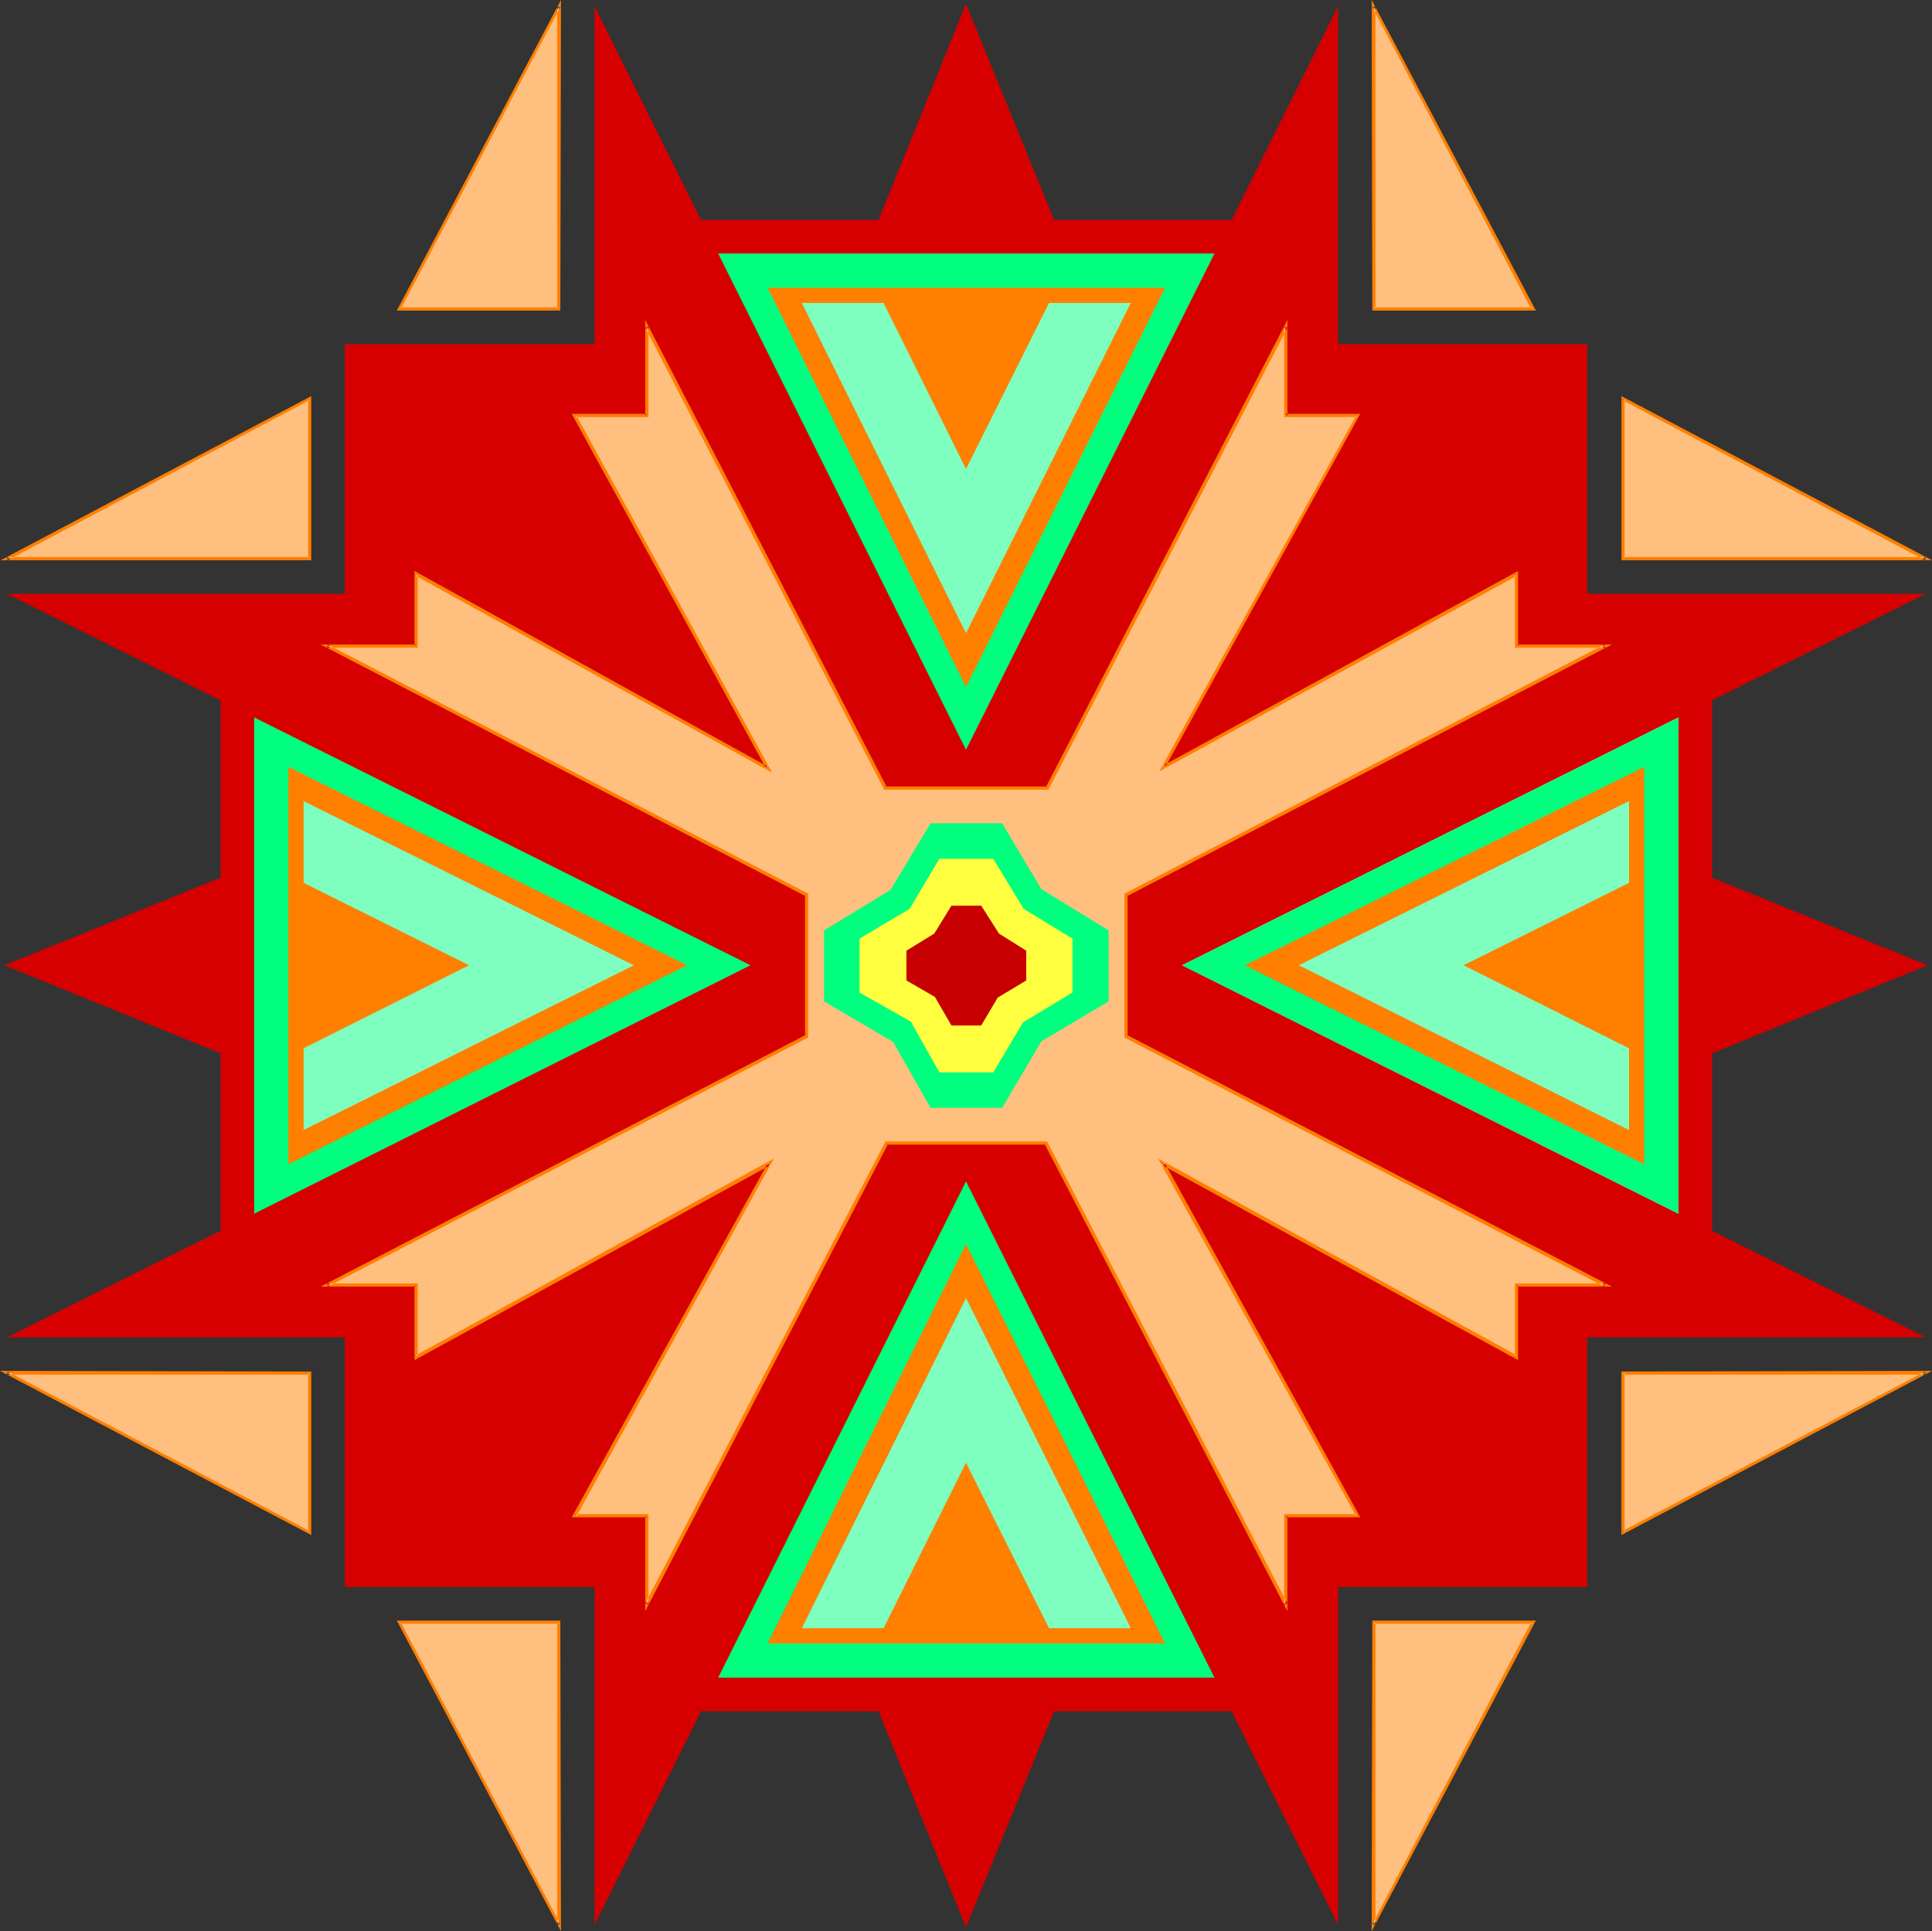 <?xml version="1.0" encoding="UTF-8" standalone="no"?>
<svg
   version="1.0"
   width="130.322mm"
   height="130.279mm"
   id="svg35"
   sodipodi:docname="Tribal Symbol 58.wmf"
   xmlns:inkscape="http://www.inkscape.org/namespaces/inkscape"
   xmlns:sodipodi="http://sodipodi.sourceforge.net/DTD/sodipodi-0.dtd"
   xmlns="http://www.w3.org/2000/svg"
   xmlns:svg="http://www.w3.org/2000/svg">
  <rect width="100%" height="100%" fill="#333333" stroke="none"/>
  <sodipodi:namedview
     id="namedview35"
     pagecolor="#ffffff"
     bordercolor="#000000"
     borderopacity="0.25"
     inkscape:showpageshadow="2"
     inkscape:pageopacity="0.0"
     inkscape:pagecheckerboard="0"
     inkscape:deskcolor="#d1d1d1"
     inkscape:document-units="mm" />
  <defs
     id="defs1">
    <pattern
       id="WMFhbasepattern"
       patternUnits="userSpaceOnUse"
       width="6"
       height="6"
       x="0"
       y="0" />
  </defs>
  <path
     style="fill:#d60000;fill-opacity:1;fill-rule:evenodd;stroke:none"
     d="m 404.646,404.646 v -63.67 h 86.294 L 436.481,313.827 V 268.579 l 54.944,-22.462 -54.944,-22.301 V 178.568 l 54.459,-27.149 H 404.646 V 87.749 H 341.137 V 1.616 L 313.988,56.075 H 268.74 L 246.278,0.97 223.977,56.075 H 178.729 L 151.581,1.616 V 87.749 H 87.91 V 151.419 H 1.778 l 54.459,27.149 v 45.248 L 1.131,246.117 56.237,268.579 v 45.248 L 1.778,340.976 h 86.133 v 63.67 h 63.67 v 86.133 l 27.149,-54.459 h 45.248 l 22.301,55.106 22.462,-55.106 h 45.248 l 27.149,54.459 v -86.133 z"
     id="path1" />
  <path
     style="fill:#ffbf7f;fill-opacity:1;fill-rule:evenodd;stroke:none"
     d="M 142.531,1.616 V 78.699 h -40.723 z"
     id="path2" />
  <path
     style="fill:#ff7f00;fill-opacity:1;fill-rule:evenodd;stroke:none"
     d="m 142.854,1.778 -0.808,-0.162 V 78.699 l 0.485,-0.323 h -40.723 l 0.323,0.485 L 142.854,1.778 143.016,0 101.161,79.184 h 41.693 L 143.016,0 Z"
     id="path3" />
  <path
     style="fill:#ffbf7f;fill-opacity:1;fill-rule:evenodd;stroke:none"
     d="M 350.187,1.616 V 78.699 h 40.723 z"
     id="path4" />
  <path
     style="fill:#ff7f00;fill-opacity:1;fill-rule:evenodd;stroke:none"
     d="m 349.702,0 0.162,79.184 h 41.693 L 349.702,0 l 0.162,1.778 40.562,77.083 0.485,-0.485 h -40.723 l 0.485,0.323 V 1.616 l -0.808,0.162 z"
     id="path5" />
  <path
     style="fill:#ffbf7f;fill-opacity:1;fill-rule:evenodd;stroke:none"
     d="m 1.778,350.025 h 77.083 v 40.723 z"
     id="path6" />
  <path
     style="fill:#ff7f00;fill-opacity:1;fill-rule:evenodd;stroke:none"
     d="M 1.939,349.702 1.778,350.51 h 77.083 l -0.323,-0.485 v 40.723 l 0.485,-0.323 L 1.939,349.702 0,349.54 79.346,391.395 V 349.702 L 0,349.54 Z"
     id="path7" />
  <path
     style="fill:#ffbf7f;fill-opacity:1;fill-rule:evenodd;stroke:none"
     d="M 1.778,142.369 H 78.861 V 101.646 Z"
     id="path8" />
  <path
     style="fill:#ff7f00;fill-opacity:1;fill-rule:evenodd;stroke:none"
     d="M 0.162,142.854 H 79.346 V 101 L 0.162,142.854 h 1.778 l 77.083,-40.885 -0.485,-0.323 v 40.723 l 0.323,-0.323 H 1.778 l 0.162,0.808 z"
     id="path9" />
  <path
     style="fill:#ffbf7f;fill-opacity:1;fill-rule:evenodd;stroke:none"
     d="m 350.187,490.779 v -77.083 h 40.723 z"
     id="path10" />
  <path
     style="fill:#ff7f00;fill-opacity:1;fill-rule:evenodd;stroke:none"
     d="m 349.864,490.617 0.808,0.162 v -77.083 l -0.485,0.323 h 40.723 l -0.485,-0.485 -40.562,77.083 -0.162,1.778 41.854,-79.184 h -41.693 l -0.162,79.184 z"
     id="path11" />
  <path
     style="fill:#ffbf7f;fill-opacity:1;fill-rule:evenodd;stroke:none"
     d="M 142.531,490.779 V 413.696 H 101.808 Z"
     id="path12" />
  <path
     style="fill:#ff7f00;fill-opacity:1;fill-rule:evenodd;stroke:none"
     d="m 143.016,492.395 -0.162,-79.184 h -41.693 l 41.854,79.184 -0.162,-1.778 -40.723,-77.083 -0.323,0.485 h 40.723 l -0.485,-0.323 v 77.083 l 0.808,-0.162 z"
     id="path13" />
  <path
     style="fill:#ffbf7f;fill-opacity:1;fill-rule:evenodd;stroke:none"
     d="M 490.94,142.369 H 413.857 V 101.646 Z"
     id="path14" />
  <path
     style="fill:#ff7f00;fill-opacity:1;fill-rule:evenodd;stroke:none"
     d="m 490.779,142.854 0.162,-0.808 h -77.083 l 0.323,0.323 v -40.723 l -0.646,0.323 77.245,40.885 h 1.778 l -79.184,-41.854 v 41.854 h 79.184 z"
     id="path15" />
  <path
     style="fill:#ffbf7f;fill-opacity:1;fill-rule:evenodd;stroke:none"
     d="m 490.94,350.025 h -77.083 v 40.723 z"
     id="path16" />
  <path
     style="fill:#ff7f00;fill-opacity:1;fill-rule:evenodd;stroke:none"
     d="m 492.556,349.54 -79.184,0.162 v 41.693 l 79.184,-41.854 -1.778,0.162 -77.245,40.723 0.646,0.323 v -40.723 l -0.323,0.485 h 77.083 l -0.162,-0.808 z"
     id="path17" />
  <path
     style="fill:#ffbf7f;fill-opacity:1;fill-rule:evenodd;stroke:none"
     d="m 287.163,228.179 122.169,-63.509 h -22.624 v -18.261 l -90.011,49.126 49.45,-89.526 H 327.724 V 83.224 L 266.963,201.03 H 225.755 L 164.832,83.224 v 22.786 h -18.261 l 49.126,89.85 -89.688,-49.45 v 18.261 H 83.386 L 205.717,228.179 V 264.216 L 83.386,327.724 h 22.624 v 18.261 l 90.334,-49.45 -49.773,90.011 h 18.261 v 22.624 l 61.085,-117.806 h 40.723 l 61.085,117.806 v -22.624 h 18.422 l -49.773,-90.011 90.334,49.45 v -18.261 h 22.624 L 287.163,264.216 Z"
     id="path18" />
  <path
     style="fill:#ff7f00;fill-opacity:1;fill-rule:evenodd;stroke:none"
     d="m 287.486,228.179 -0.162,0.323 123.624,-64.155 h -24.24 l 0.323,0.323 v -19.069 l -90.496,49.611 0.485,0.485 49.773,-90.173 h -19.069 l 0.485,0.485 V 81.608 l -61.57,119.099 0.323,-0.162 h -41.208 l 0.323,0.162 -61.57,-119.099 v 24.402 l 0.323,-0.485 h -19.069 l 49.611,90.496 0.485,-0.485 -90.173,-49.934 v 19.069 l 0.323,-0.323 H 81.77 l 123.624,64.155 -0.162,-0.323 v 36.037 l 0.162,-0.323 -123.624,64.155 h 24.24 l -0.323,-0.323 v 19.069 l 90.819,-49.773 -0.646,-0.646 -50.096,90.496 h 19.069 l -0.323,-0.323 v 24.24 l 61.893,-119.099 -0.485,0.162 h 40.723 l -0.323,-0.162 61.893,119.099 v -24.24 l -0.485,0.323 h 19.069 l -49.934,-90.496 -0.646,0.646 90.819,49.773 v -19.069 l -0.323,0.323 h 24.24 l -123.624,-64.155 0.162,0.323 v -36.037 l -0.808,-0.323 v 36.683 l 122.331,63.509 0.323,-0.808 h -23.109 v 18.746 l 0.646,-0.323 -91.627,-50.258 50.581,91.304 0.323,-0.646 h -18.746 v 23.109 l 0.808,-0.323 -61.246,-117.806 h -41.208 l -61.246,117.806 0.808,0.323 v -23.109 h -18.746 l 0.323,0.646 50.419,-91.304 -91.466,50.258 0.646,0.323 V 327.24 H 83.386 l 0.162,0.808 122.493,-63.509 v -36.683 l -122.493,-63.509 -0.162,0.808 h 23.109 v -18.746 l -0.646,0.323 90.981,50.258 -49.934,-91.142 -0.323,0.485 h 18.746 V 83.224 l -0.808,0.323 60.923,117.806 h 41.854 l 60.923,-117.806 -0.808,-0.323 v 23.109 h 18.746 l -0.323,-0.485 -50.258,90.819 91.304,-49.934 -0.646,-0.323 v 18.746 h 23.109 l -0.323,-0.808 -122.331,63.509 z"
     id="path19" />
  <path
     style="fill:#ffffff;fill-opacity:1;fill-rule:evenodd;stroke:none"
     d="m 427.916,182.931 -126.533,63.186 126.533,63.347 z"
     id="path20" />
  <path
     style="fill:#00ff7f;fill-opacity:1;fill-rule:evenodd;stroke:none"
     d="M 64.802,182.931 191.334,246.117 64.802,309.464 Z"
     id="path21" />
  <path
     style="fill:#00ff7f;fill-opacity:1;fill-rule:evenodd;stroke:none"
     d="M 183.093,64.64 246.278,191.173 309.625,64.64 Z"
     id="path22" />
  <path
     style="fill:#00ff7f;fill-opacity:1;fill-rule:evenodd;stroke:none"
     d="m 183.093,427.755 63.186,-126.533 63.347,126.533 z"
     id="path23" />
  <path
     style="fill:#00ff7f;fill-opacity:1;fill-rule:evenodd;stroke:none"
     d="M 427.916,309.464 V 182.931 l -126.533,63.186 z"
     id="path24" />
  <path
     style="fill:#ff7f00;fill-opacity:1;fill-rule:evenodd;stroke:none"
     d="M 419.19,296.859 317.382,246.117 419.19,195.536 Z"
     id="path25" />
  <path
     style="fill:#ff7f00;fill-opacity:1;fill-rule:evenodd;stroke:none"
     d="M 73.528,296.859 175.174,246.117 73.528,195.536 Z"
     id="path26" />
  <path
     style="fill:#ff7f00;fill-opacity:1;fill-rule:evenodd;stroke:none"
     d="M 297.02,73.366 246.278,175.174 195.697,73.366 Z"
     id="path27" />
  <path
     style="fill:#ff7f00;fill-opacity:1;fill-rule:evenodd;stroke:none"
     d="M 297.02,419.028 246.278,317.22 195.697,419.028 Z"
     id="path28" />
  <path
     style="fill:#00ff7f;fill-opacity:1;fill-rule:evenodd;stroke:none"
     d="m 265.509,226.725 17.13,10.504 v 18.099 l -17.13,10.181 -10.019,16.968 h -18.261 l -9.534,-16.806 -17.614,-10.342 v -18.099 l 16.968,-10.342 10.181,-16.968 h 18.261 z"
     id="path29" />
  <path
     style="fill:#7fffbf;fill-opacity:1;fill-rule:evenodd;stroke:none"
     d="m 331.118,246.117 84.194,-41.854 v 20.846 l -42.178,21.008 42.178,21.17 v 20.846 z"
     id="path30" />
  <path
     style="fill:#7fffbf;fill-opacity:1;fill-rule:evenodd;stroke:none"
     d="M 161.6,246.117 77.406,204.262 v 20.846 l 42.178,21.008 -42.178,21.17 v 20.846 z"
     id="path31" />
  <path
     style="fill:#7fffbf;fill-opacity:1;fill-rule:evenodd;stroke:none"
     d="M 246.278,161.438 204.424,77.245 h 20.846 l 21.008,42.339 21.17,-42.339 h 20.846 z"
     id="path32" />
  <path
     style="fill:#7fffbf;fill-opacity:1;fill-rule:evenodd;stroke:none"
     d="m 246.278,330.956 -41.854,84.194 h 20.846 l 21.008,-42.178 21.17,42.178 h 20.846 z"
     id="path33" />
  <path
     style="fill:#ffff3f;fill-opacity:1;fill-rule:evenodd;stroke:none"
     d="m 231.896,231.734 -12.766,7.595 v 13.736 l 13.09,7.434 7.272,12.928 h 13.736 l 7.595,-12.766 12.605,-7.595 v -13.736 l -12.443,-7.595 -7.757,-12.766 h -13.736 z"
     id="path34" />
  <path
     style="fill:#c60000;fill-opacity:1;fill-rule:evenodd;stroke:none"
     d="m 238.198,238.037 -7.11,4.363 v 7.595 l 7.272,4.202 4.202,7.272 h 7.595 l 4.202,-7.11 7.272,-4.363 v -7.595 l -6.949,-4.363 -4.525,-7.11 h -7.595 z"
     id="path35" />
</svg>
